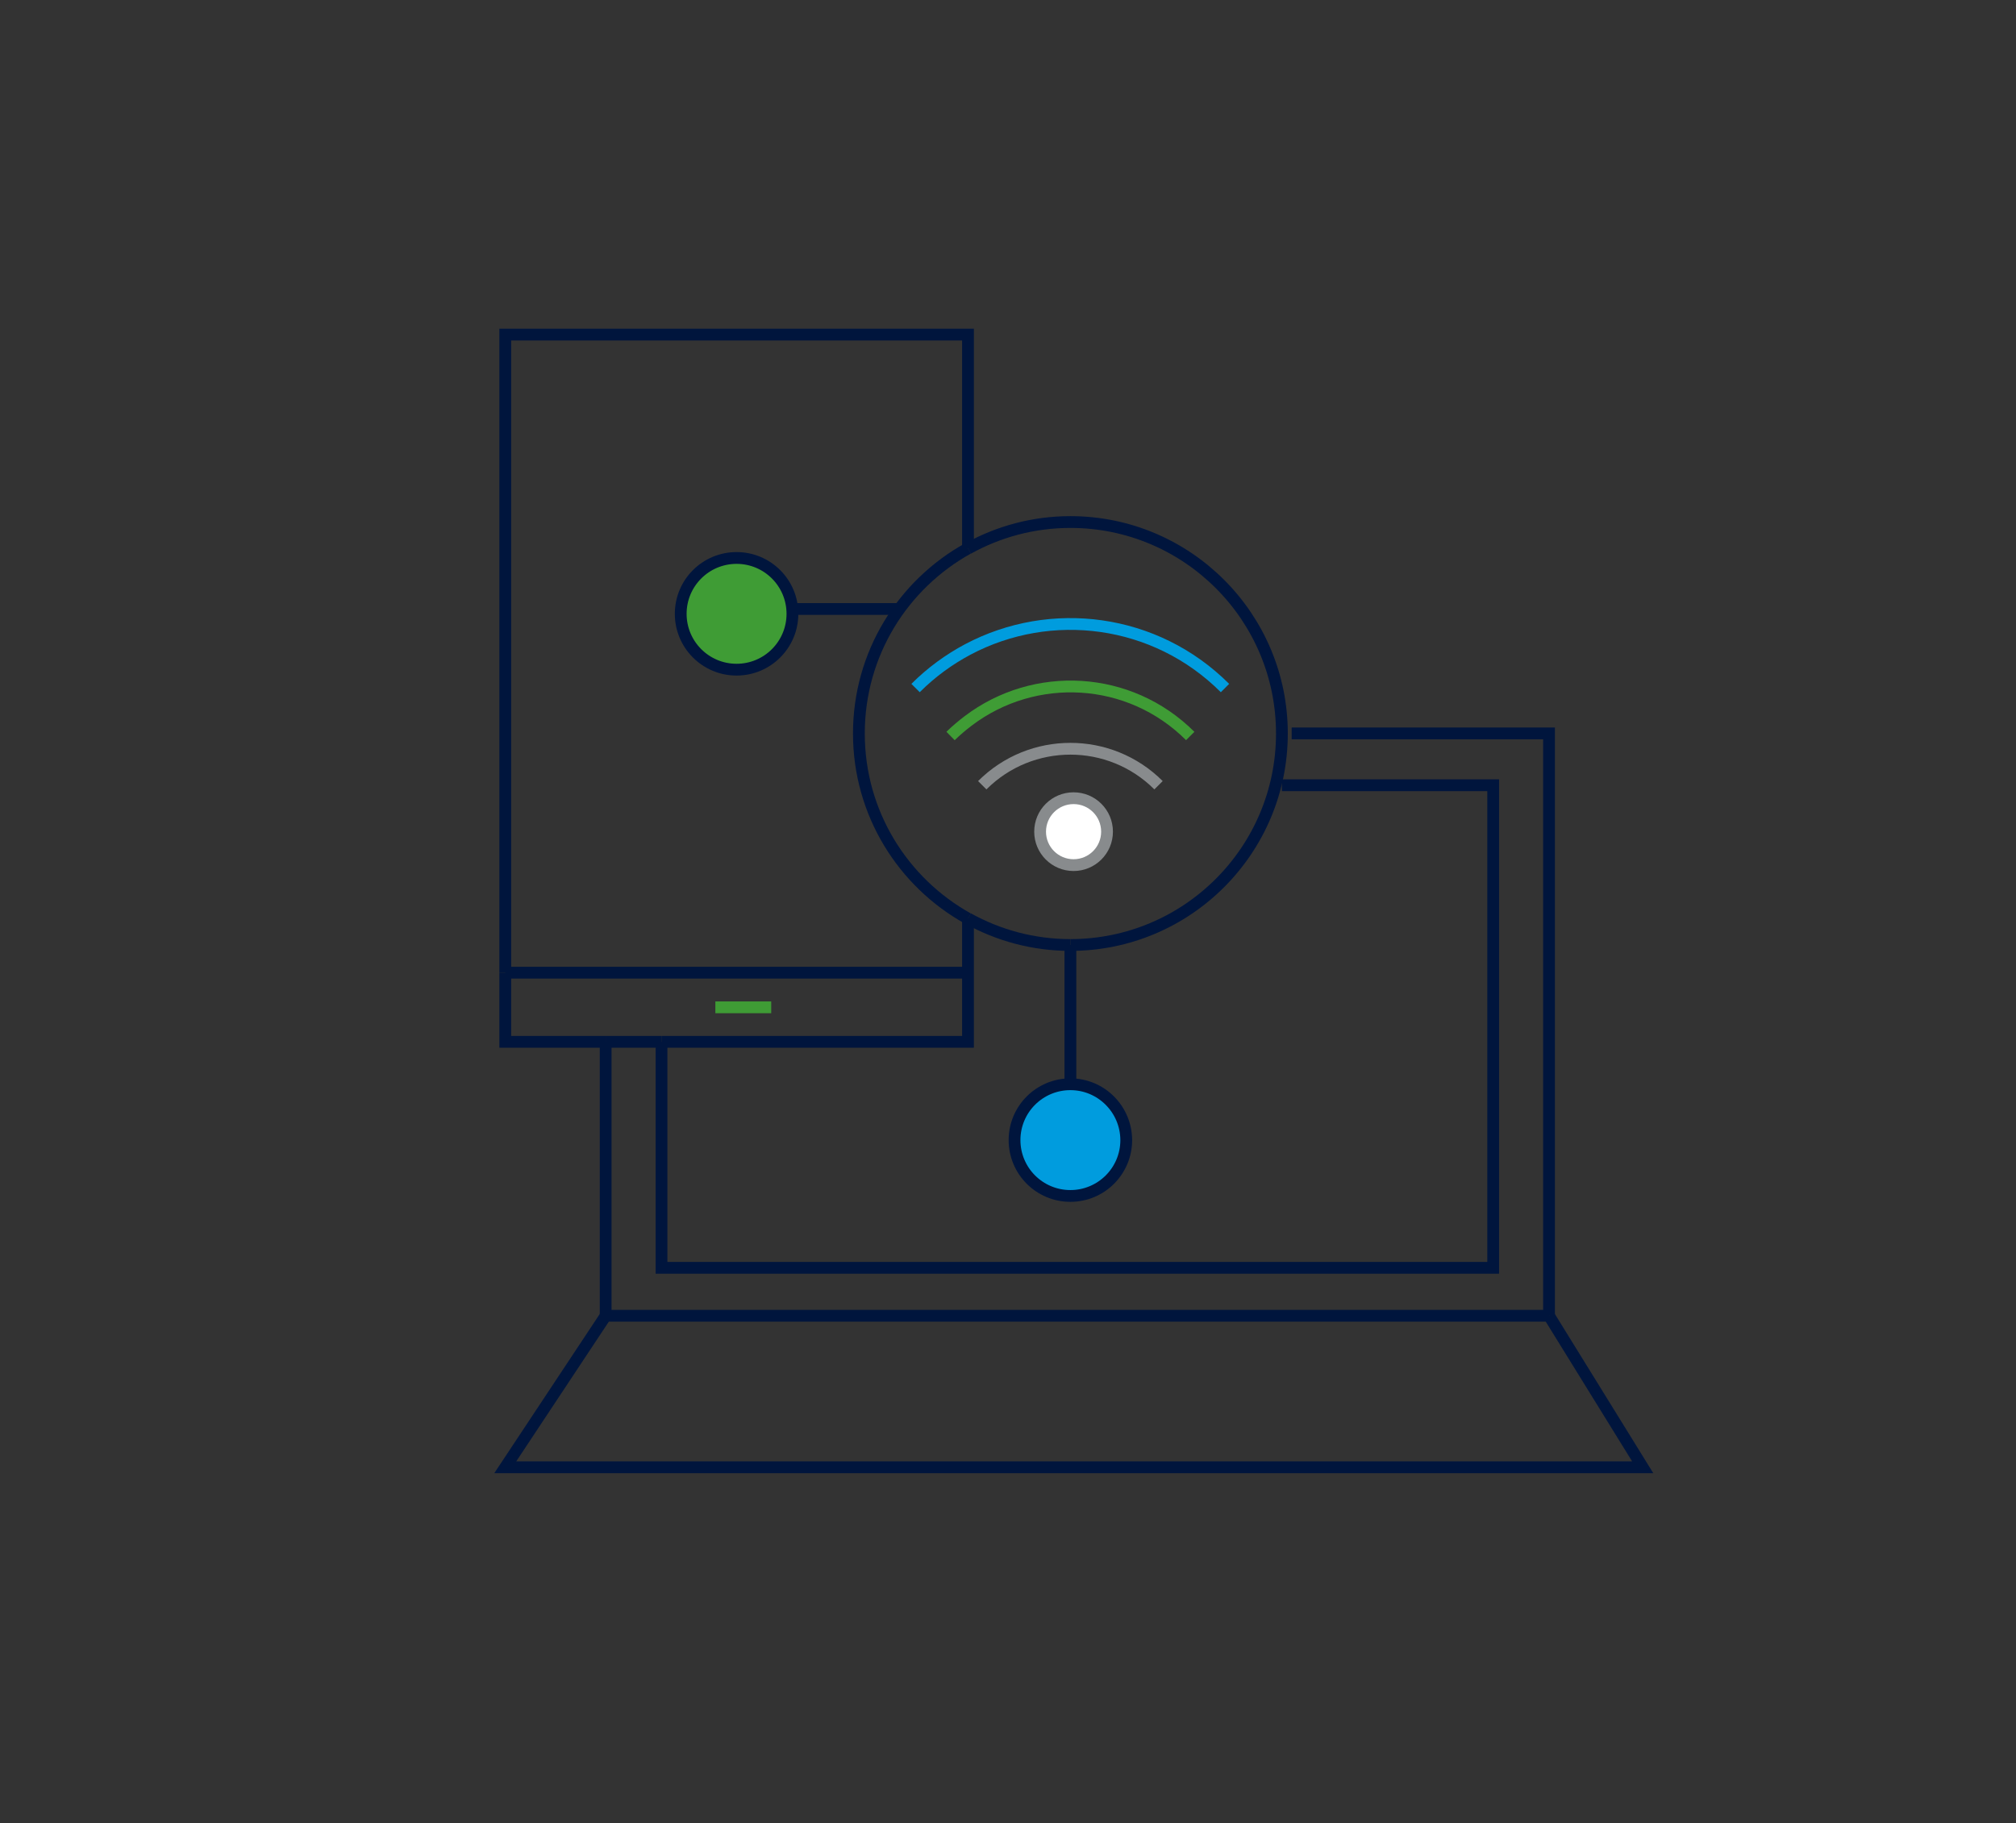 <?xml version="1.0" encoding="utf-8"?>
<!-- Generator: Adobe Illustrator 27.7.0, SVG Export Plug-In . SVG Version: 6.00 Build 0)  -->
<svg version="1.1" id="Layer_1" xmlns="http://www.w3.org/2000/svg" xmlns:xlink="http://www.w3.org/1999/xlink" x="0px" y="0px"
	 viewBox="0 0 171.09 154.74" style="enable-background:new 0 0 171.09 154.74;" xml:space="preserve">
<rect x="0" y="0" width="171.09" height="154.74" fill="#333333" stroke="none"/>
<style type="text/css">
	.st0{fill:none;stroke:#00153D;}
	.st1{fill:#3F9C35;stroke:#00153D;}
	.st2{fill:#FFFFFF;stroke:#888B8D;}
	.st3{fill:#009CDE;stroke:#00153D;}
	.st4{fill:none;stroke:#3F9C35;}
	.st5{fill:none;stroke:#888B8D;}
	.st6{fill:none;stroke:#009CDE;}
</style>
<g>
	<polyline class="st0" points="56.14,88.43 82.15,88.43 82.15,77.96 	"/>
	<line class="st0" x1="51.4" y1="88.43" x2="56.14" y2="88.43"/>
	<polyline class="st0" points="51.4,88.43 42.88,88.43 42.88,82.56 	"/>
	<polyline class="st0" points="82.15,46.55 82.15,28.4 42.88,28.4 42.88,82.56 	"/>
	<path class="st1" d="M67.25,52.1c0-2.62-2.12-4.74-4.74-4.74c-2.62,0-4.74,2.12-4.74,4.74c0,2.62,2.12,4.74,4.74,4.74
		C65.13,56.84,67.25,54.72,67.25,52.1z"/>
	<path class="st2" d="M88.27,70.59c0,1.57,1.27,2.84,2.84,2.84c1.57,0,2.84-1.27,2.84-2.84c0-1.57-1.27-2.84-2.84-2.84
		C89.54,67.75,88.27,69.02,88.27,70.59z"/>
	<path class="st3" d="M90.84,92.03c-2.62,0-4.74,2.12-4.74,4.74c0,2.62,2.12,4.74,4.74,4.74s4.74-2.12,4.74-4.74
		C95.57,94.15,93.45,92.03,90.84,92.03"/>
	<path class="st0" d="M90.84,80.21c-3.15,0-6.11-0.82-8.69-2.25"/>
	<path class="st0" d="M90.84,80.21c9.91,0,17.95-8.04,17.95-17.95c0-9.91-8.04-17.95-17.95-17.95c-3.15,0-6.11,0.82-8.69,2.25"/>
	<path class="st0" d="M82.15,46.55c-5.52,3.06-9.26,8.94-9.26,15.71c0,6.76,3.74,12.64,9.26,15.71"/>
	<line class="st0" x1="90.84" y1="80.21" x2="90.84" y2="92.03"/>
	<line class="st0" x1="67.25" y1="51.69" x2="76.32" y2="51.69"/>
	<polyline class="st0" points="131.46,111.68 131.46,62.25 109.62,62.25 	"/>
	<polyline class="st0" points="131.46,111.68 51.4,111.68 51.4,88.43 	"/>
	<polyline class="st0" points="56.14,88.43 56.14,107.61 126.72,107.61 126.72,66.65 108.79,66.65 	"/>
	<polyline class="st0" points="51.4,111.68 42.88,124.54 139.41,124.54 131.46,111.68 	"/>
	<line class="st0" x1="82.15" y1="82.56" x2="42.88" y2="82.56"/>
	<line class="st4" x1="60.71" y1="85.5" x2="65.45" y2="85.5"/>
	<path class="st5" d="M98.32,66.65c-4.13-4.13-10.83-4.13-14.96,0"/>
	<path class="st4" d="M101.01,62.47c-5.15-5.15-13.22-5.56-18.86-1.27c-0.51,0.39-1.01,0.81-1.48,1.27"/>
	<path class="st6" d="M103.96,58.4c-5.91-5.91-14.8-7-21.82-3.28c-1.6,0.85-3.1,1.94-4.44,3.28"/>
</g>
</svg>
